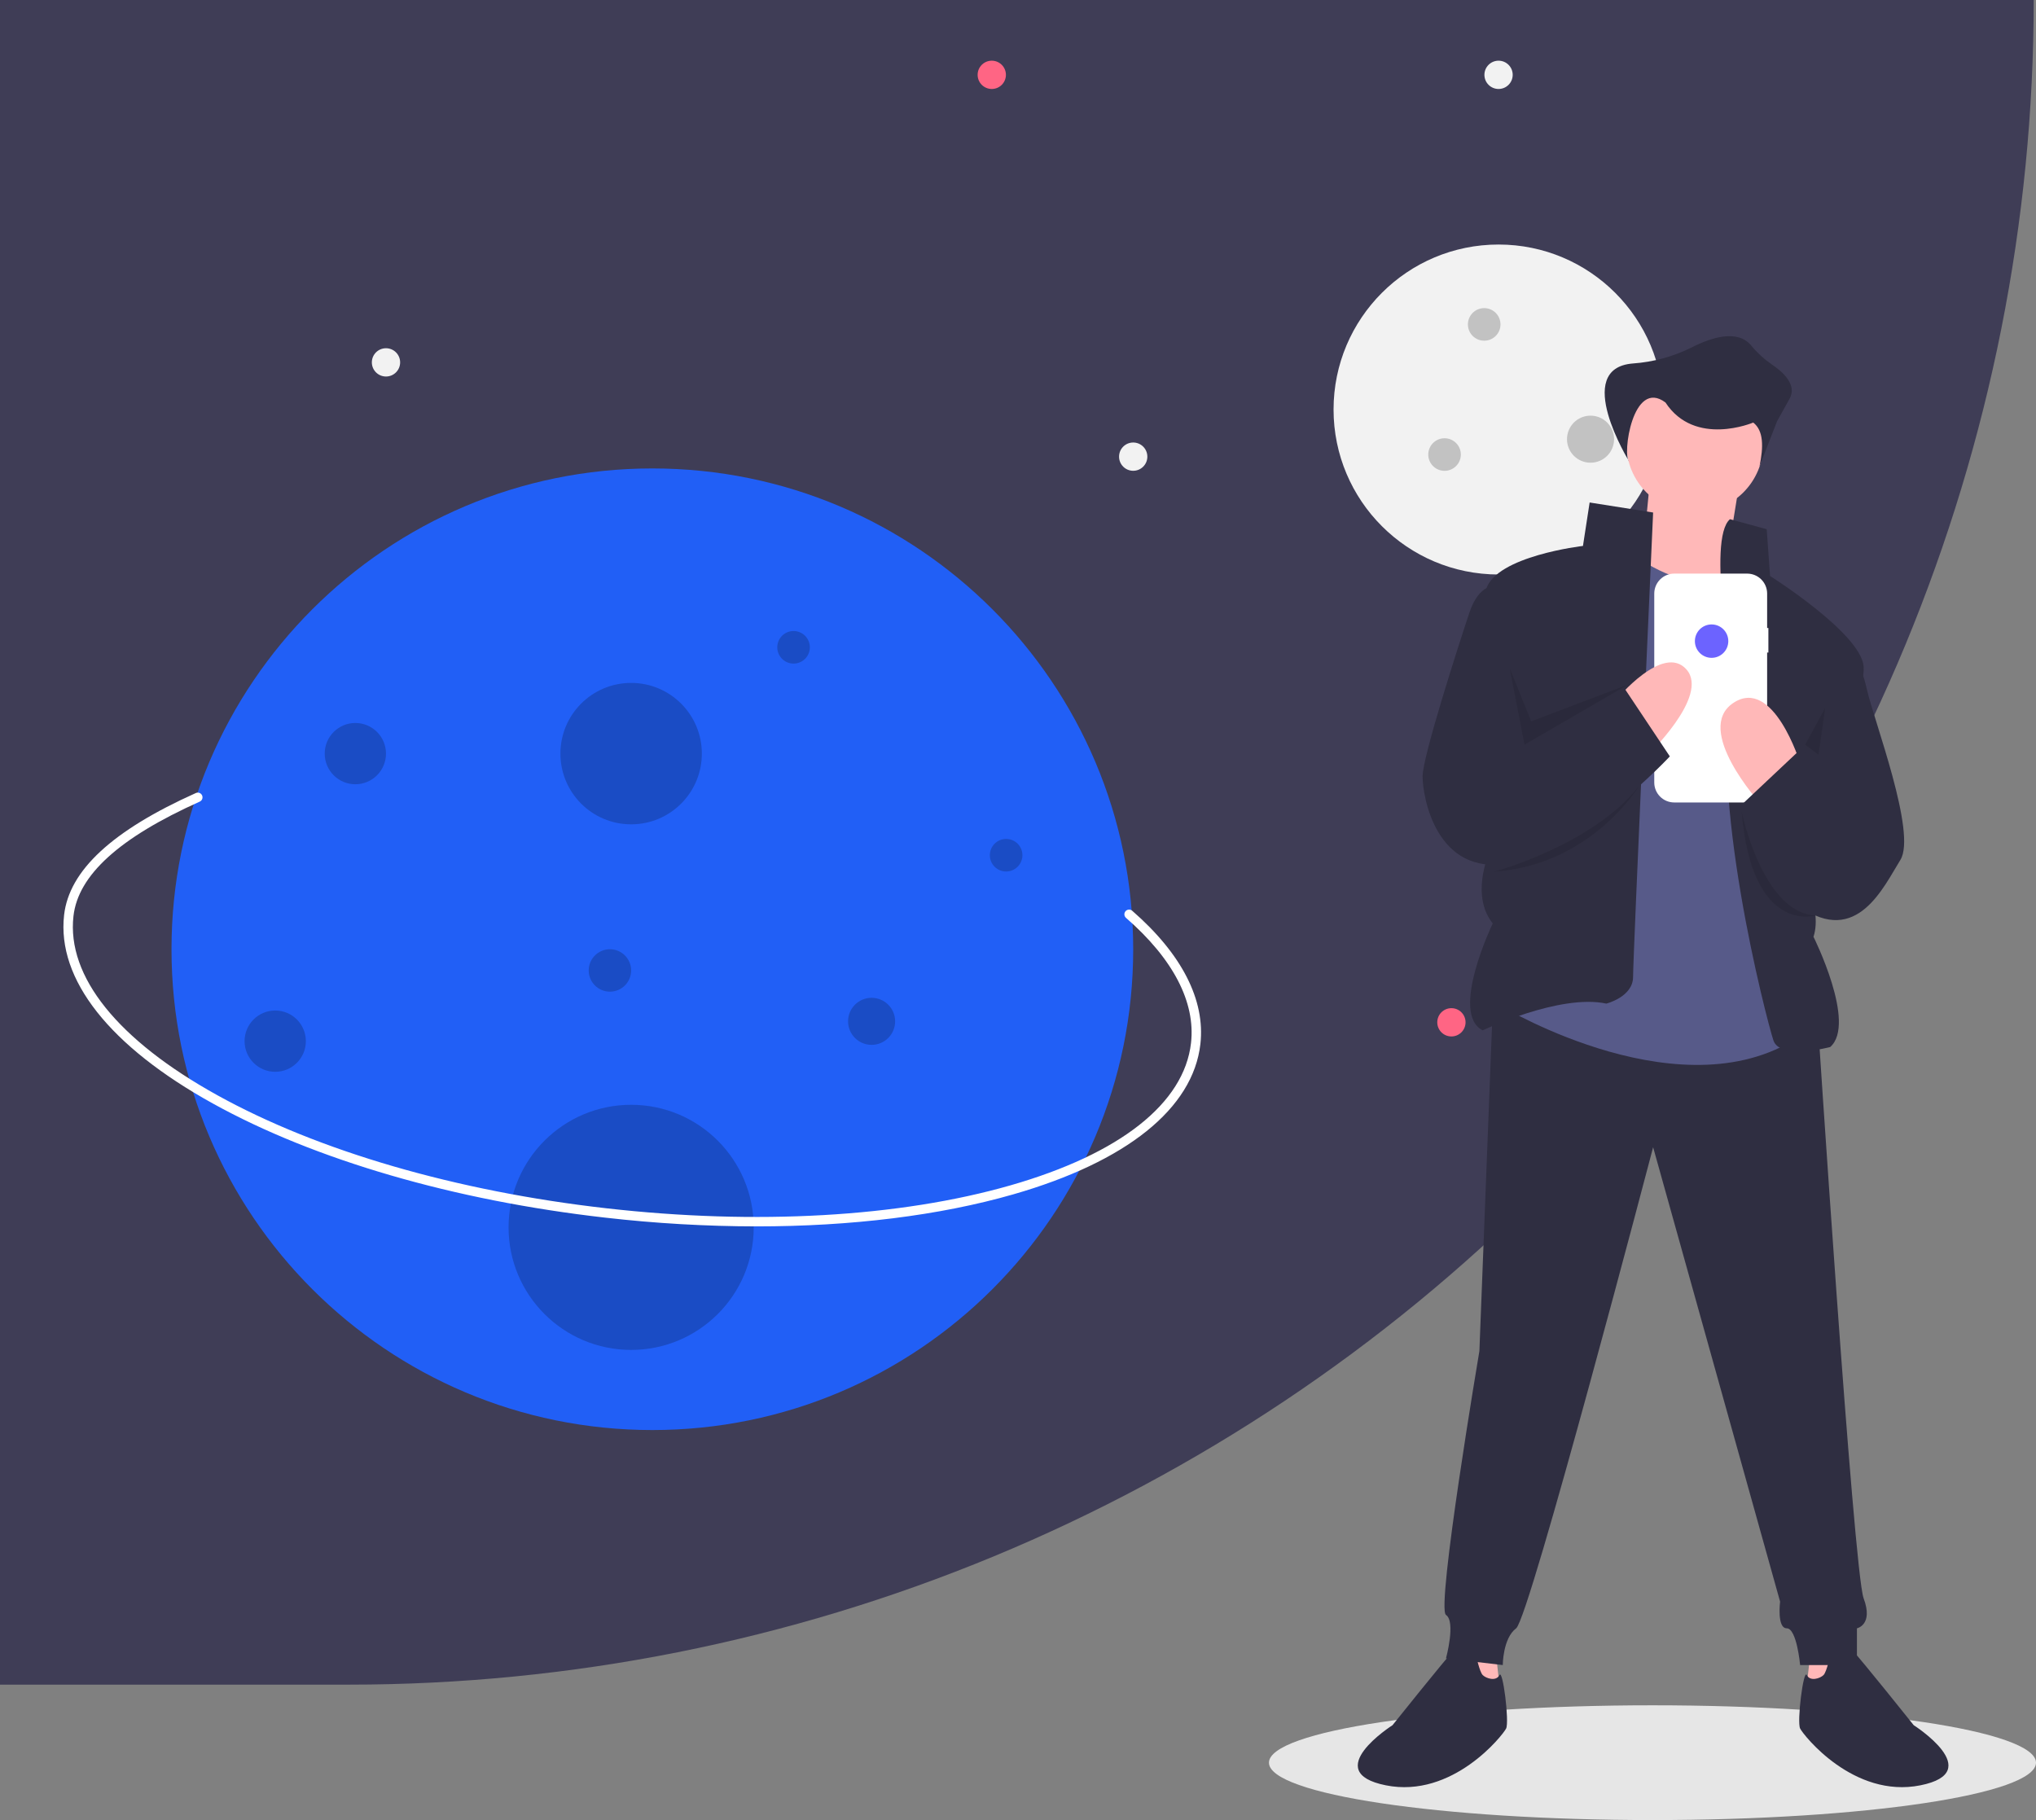 <svg width="519" height="464" viewBox="0 0 519 464" fill="none" xmlns="http://www.w3.org/2000/svg">
<rect x="0" y="0" width="519" height="464" fill="#808080" stroke="none"/>
<g clip-path="url(#clip0)">
<path d="M421.236 464C475.229 464 518.999 457.451 518.999 449.372C518.999 441.293 475.229 434.744 421.236 434.744C367.243 434.744 323.473 441.293 323.473 449.372C323.473 457.451 367.243 464 421.236 464Z" fill="#E6E6E6"/>
<path d="M0 0H518.415V0C518.415 56.4 507.306 112.248 485.723 164.354C464.14 216.461 432.505 263.806 392.624 303.687C352.744 343.568 305.398 375.203 253.292 396.786C201.185 418.369 145.338 429.478 88.938 429.478H0V0Z" fill="#3F3D56"/>
<path d="M382 146.46C405.229 146.46 424.06 127.629 424.06 104.4C424.06 81.171 405.229 62.34 382 62.34C358.77 62.34 339.939 81.171 339.939 104.4C339.939 127.629 358.77 146.46 382 146.46Z" fill="#F2F2F2"/>
<path d="M252.814 22.683C254.805 22.683 256.419 21.069 256.419 19.078C256.419 17.087 254.805 15.473 252.814 15.473C250.823 15.473 249.209 17.087 249.209 19.078C249.209 21.069 250.823 22.683 252.814 22.683Z" fill="#FF6584"/>
<path d="M369.982 264.229C371.973 264.229 373.587 262.615 373.587 260.624C373.587 258.633 371.973 257.019 369.982 257.019C367.991 257.019 366.377 258.633 366.377 260.624C366.377 262.615 367.991 264.229 369.982 264.229Z" fill="#FF6584"/>
<path d="M382 22.683C383.991 22.683 385.605 21.069 385.605 19.078C385.605 17.087 383.991 15.473 382 15.473C380.009 15.473 378.395 17.087 378.395 19.078C378.395 21.069 380.009 22.683 382 22.683Z" fill="#F2F2F2"/>
<path d="M432.472 196.332C434.463 196.332 436.078 194.718 436.078 192.727C436.078 190.736 434.463 189.121 432.472 189.121C430.481 189.121 428.867 190.736 428.867 192.727C428.867 194.718 430.481 196.332 432.472 196.332Z" fill="#F2F2F2"/>
<path d="M288.867 120.022C290.858 120.022 292.472 118.408 292.472 116.417C292.472 114.426 290.858 112.812 288.867 112.812C286.876 112.812 285.262 114.426 285.262 116.417C285.262 118.408 286.876 120.022 288.867 120.022Z" fill="#F2F2F2"/>
<path d="M98.394 95.988C100.385 95.988 101.999 94.374 101.999 92.383C101.999 90.391 100.385 88.777 98.394 88.777C96.403 88.777 94.789 90.391 94.789 92.383C94.789 94.374 96.403 95.988 98.394 95.988Z" fill="#F2F2F2"/>
<path d="M166.292 364.573C233.989 364.573 288.867 309.694 288.867 241.997C288.867 174.301 233.989 119.422 166.292 119.422C98.596 119.422 43.717 174.301 43.717 241.997C43.717 309.694 98.596 364.573 166.292 364.573Z" fill="#215FF6"/>
<path opacity="0.2" d="M160.883 210.151C170.839 210.151 178.909 202.081 178.909 192.126C178.909 182.17 170.839 174.1 160.883 174.1C150.928 174.1 142.857 182.17 142.857 192.126C142.857 202.081 150.928 210.151 160.883 210.151Z" fill="black"/>
<path opacity="0.2" d="M160.883 344.143C178.139 344.143 192.128 330.154 192.128 312.898C192.128 295.642 178.139 281.654 160.883 281.654C143.627 281.654 129.639 295.642 129.639 312.898C129.639 330.154 143.627 344.143 160.883 344.143Z" fill="black"/>
<path opacity="0.2" d="M70.155 273.242C74.469 273.242 77.966 269.744 77.966 265.43C77.966 261.116 74.469 257.619 70.155 257.619C65.841 257.619 62.344 261.116 62.344 265.43C62.344 269.744 65.841 273.242 70.155 273.242Z" fill="black"/>
<path opacity="0.2" d="M378.34 86.857C380.633 86.857 382.492 84.998 382.492 82.705C382.492 80.411 380.633 78.552 378.34 78.552C376.047 78.552 374.188 80.411 374.188 82.705C374.188 84.998 376.047 86.857 378.34 86.857Z" fill="black"/>
<path opacity="0.2" d="M202.289 169.175C204.582 169.175 206.441 167.316 206.441 165.023C206.441 162.729 204.582 160.87 202.289 160.87C199.996 160.87 198.137 162.729 198.137 165.023C198.137 167.316 199.996 169.175 202.289 169.175Z" fill="black"/>
<path opacity="0.2" d="M155.476 252.813C158.463 252.813 160.884 250.391 160.884 247.405C160.884 244.418 158.463 241.997 155.476 241.997C152.489 241.997 150.068 244.418 150.068 247.405C150.068 250.391 152.489 252.813 155.476 252.813Z" fill="black"/>
<path opacity="0.2" d="M368.234 120.033C370.528 120.033 372.387 118.174 372.387 115.881C372.387 113.587 370.528 111.728 368.234 111.728C365.941 111.728 364.082 113.587 364.082 115.881C364.082 118.174 365.941 120.033 368.234 120.033Z" fill="black"/>
<path opacity="0.2" d="M256.475 222.179C258.768 222.179 260.627 220.32 260.627 218.027C260.627 215.734 258.768 213.875 256.475 213.875C254.181 213.875 252.322 215.734 252.322 218.027C252.322 220.32 254.181 222.179 256.475 222.179Z" fill="black"/>
<path opacity="0.2" d="M405.445 117.962C408.758 117.962 411.443 115.277 411.443 111.964C411.443 108.652 408.758 105.967 405.445 105.967C402.133 105.967 399.447 108.652 399.447 111.964C399.447 115.277 402.133 117.962 405.445 117.962Z" fill="black"/>
<path opacity="0.2" d="M222.181 266.375C225.494 266.375 228.179 263.69 228.179 260.377C228.179 257.064 225.494 254.379 222.181 254.379C218.869 254.379 216.184 257.064 216.184 260.377C216.184 263.69 218.869 266.375 222.181 266.375Z" fill="black"/>
<path opacity="0.2" d="M90.583 199.937C94.897 199.937 98.394 196.44 98.394 192.126C98.394 187.812 94.897 184.314 90.583 184.314C86.269 184.314 82.772 187.812 82.772 192.126C82.772 196.44 86.269 199.937 90.583 199.937Z" fill="black"/>
<path d="M192.848 312.652C179.958 312.634 167.079 311.89 154.272 310.422C115.753 306.048 80.228 295.711 54.241 281.317C27.936 266.746 14.475 249.685 16.338 233.276C17.629 221.908 28.617 211.733 49.93 202.17C50.221 202.04 50.551 202.031 50.849 202.145C51.146 202.258 51.386 202.485 51.517 202.776C51.647 203.066 51.657 203.396 51.544 203.694C51.431 203.992 51.204 204.232 50.914 204.363C30.442 213.548 19.914 223.094 18.727 233.547C16.98 248.927 30.006 265.145 55.406 279.215C81.123 293.46 116.33 303.694 154.543 308.034C192.756 312.374 229.362 310.294 257.619 302.179C285.526 294.164 301.857 281.28 303.604 265.9C304.785 255.495 299.054 244.463 287.03 233.996C286.79 233.786 286.642 233.49 286.62 233.172C286.598 232.854 286.704 232.54 286.913 232.3C287.122 232.059 287.418 231.912 287.736 231.89C288.055 231.868 288.368 231.973 288.609 232.183C301.256 243.193 307.267 254.946 305.992 266.171C304.128 282.58 287.185 296.188 258.282 304.489C239.464 309.894 217.003 312.652 192.848 312.652Z" fill="white"/>
<path d="M381.372 421.93L382.223 429.595L374.559 428.743V419.375L381.372 421.93Z" fill="#FFB8B8"/>
<path d="M461.428 421.93L460.576 429.595L468.241 428.743V419.375L461.428 421.93Z" fill="#FFB8B8"/>
<path d="M380.521 256.707L377.114 344.429C377.114 344.429 366.043 410.007 368.598 411.71C371.153 413.414 368.598 422.782 368.598 422.782L383.076 424.485C383.076 424.485 383.076 417.672 386.483 415.117C389.889 412.562 421.401 292.477 421.401 292.477L453.764 408.304C453.764 408.304 452.913 415.117 455.468 415.117C458.023 415.117 458.874 424.486 458.874 424.486H473.353V415.117C473.353 415.117 477.611 414.265 475.056 407.452C472.501 400.639 463.133 256.707 463.133 256.707L380.521 256.707Z" fill="#2F2E41"/>
<path d="M376.263 421.93C376.263 421.93 372.005 419.375 370.301 421.079C368.598 422.782 354.971 439.815 354.971 439.815C354.971 439.815 336.235 451.739 353.268 455.145C370.301 458.552 383.076 442.37 383.928 440.667C384.78 438.964 383.076 425.337 382.224 427.04C381.373 428.744 378.818 427.892 377.966 427.04C377.115 426.189 376.263 421.93 376.263 421.93Z" fill="#2F2E41"/>
<path d="M466.538 421.93C466.538 421.93 470.796 419.375 472.499 421.079C474.203 422.782 487.829 439.815 487.829 439.815C487.829 439.815 506.566 451.739 489.533 455.145C472.499 458.552 459.724 442.37 458.873 440.667C458.021 438.964 459.724 425.337 460.576 427.04C461.428 428.744 463.983 427.892 464.834 427.04C465.686 426.189 466.538 421.93 466.538 421.93Z" fill="#2F2E41"/>
<path d="M432.047 130.66C441.689 130.66 449.506 122.844 449.506 113.201C449.506 103.559 441.689 95.742 432.047 95.742C422.405 95.742 414.588 103.559 414.588 113.201C414.588 122.844 422.405 130.66 432.047 130.66Z" fill="#FFB8B8"/>
<path d="M420.549 122.995L417.994 149.397L438.434 153.655L443.544 122.144L420.549 122.995Z" fill="#FFB8B8"/>
<path d="M441.839 143.435C441.839 143.435 436.729 154.507 417.992 142.584L383.074 256.707C383.074 256.707 429.916 284.812 459.724 263.52L449.504 148.545L441.839 143.435Z" fill="#575A89"/>
<path d="M421.399 130.66L405.217 128.105L403.514 139.177C403.514 139.177 381.371 141.732 378.816 150.249L381.371 213.272C381.371 213.272 373.706 226.899 380.519 235.415C380.519 235.415 369.448 258.41 377.964 262.669C377.964 262.669 397.552 253.3 409.476 255.855C409.476 255.855 416.289 254.152 416.289 249.042C416.289 243.932 421.399 130.66 421.399 130.66Z" fill="#2F2E41"/>
<path d="M440.988 132.363L450.357 134.918L451.209 146.842C451.209 146.842 474.203 161.32 475.055 169.837C475.907 178.353 458.022 219.233 458.022 219.233C458.022 219.233 464.835 231.157 462.28 238.822C462.28 238.822 473.352 260.965 466.538 266.927C466.538 266.927 453.763 270.334 452.06 265.224C450.357 260.114 435.027 201.348 441.84 173.243C441.84 173.243 435.027 137.473 440.988 132.363Z" fill="#2F2E41"/>
<path d="M450.782 160.1H450.462V151.318C450.462 150.65 450.33 149.99 450.075 149.373C449.819 148.756 449.445 148.196 448.973 147.724C448.501 147.252 447.941 146.878 447.324 146.622C446.707 146.367 446.046 146.235 445.379 146.235H426.774C426.107 146.235 425.446 146.367 424.829 146.622C424.212 146.878 423.652 147.252 423.18 147.724C422.708 148.196 422.334 148.756 422.078 149.373C421.823 149.99 421.691 150.65 421.691 151.318V199.495C421.691 200.162 421.823 200.823 422.078 201.44C422.334 202.056 422.708 202.617 423.18 203.089C423.652 203.561 424.212 203.935 424.829 204.19C425.446 204.446 426.107 204.577 426.774 204.577H445.379C446.046 204.577 446.707 204.446 447.324 204.19C447.941 203.935 448.501 203.561 448.973 203.089C449.445 202.617 449.819 202.056 450.075 201.44C450.33 200.823 450.462 200.162 450.462 199.495V166.351H450.782V160.1Z" fill="white"/>
<path d="M458.873 194.535C458.873 194.535 452.06 172.392 441.84 179.205C431.62 186.019 448.653 204.755 448.653 204.755L458.873 194.535Z" fill="#FFB8B8"/>
<path d="M412.031 178.354C412.031 178.354 423.955 163.875 429.916 170.689C435.878 177.502 419.696 192.832 419.696 192.832L412.031 178.354Z" fill="#FFB8B8"/>
<path d="M381.371 149.397C381.371 149.397 377.113 148.545 374.558 156.21C372.003 163.875 362.635 192.832 362.635 197.942C362.635 203.052 366.041 223.492 384.778 220.085C403.515 216.679 425.658 192.832 425.658 192.832L413.735 174.947L388.185 190.277L381.371 149.397Z" fill="#2F2E41"/>
<path opacity="0.1" d="M385.052 171.476L388.611 189.851L415.013 174.521L390.314 183.89L384.869 170.38L385.052 171.476Z" fill="black"/>
<path opacity="0.1" d="M460.15 189.851L463.557 192.406L465.26 180.483L460.15 189.851Z" fill="black"/>
<path opacity="0.1" d="M380.945 222.214C380.945 222.214 405.961 215.409 417.726 200.501C417.726 200.501 405.644 220.511 380.945 222.214Z" fill="black"/>
<path opacity="0.1" d="M443.969 206.885C443.969 206.885 449.236 232.665 462.784 233.401C462.784 233.401 446.524 238.396 443.969 206.885Z" fill="black"/>
<path d="M471.648 166.43C471.648 166.43 474.203 168.134 475.906 175.799C477.609 183.464 488.681 212.42 484.423 219.234C480.164 226.047 473.351 241.377 458.873 231.157L444.395 204.755L458.873 191.129L464.834 195.387L471.648 166.43Z" fill="#2F2E41"/>
<path d="M415.285 117.629C415.285 117.629 400.642 93.898 416.239 92.663C421.443 92.299 426.526 90.915 431.196 88.588C436.365 85.957 442.873 83.958 446.336 88.007C447.847 89.859 449.609 91.491 451.571 92.857C454.613 94.874 458.132 98.145 456.183 101.653L452.988 107.404L448.515 118.907C449.557 113.946 449.583 109.78 446.917 107.724C446.917 107.724 432.046 114.053 424.551 102.612C416.161 96.317 413.492 116.13 415.285 117.629Z" fill="#2F2E41"/>
<path d="M436.305 167.708C438.657 167.708 440.564 165.801 440.564 163.449C440.564 161.097 438.657 159.191 436.305 159.191C433.953 159.191 432.047 161.097 432.047 163.449C432.047 165.801 433.953 167.708 436.305 167.708Z" fill="#6C63FF"/>
</g>
<defs>
<clipPath id="clip0">
<rect width="519" height="464" fill="white"/>
</clipPath>
</defs>
</svg>
